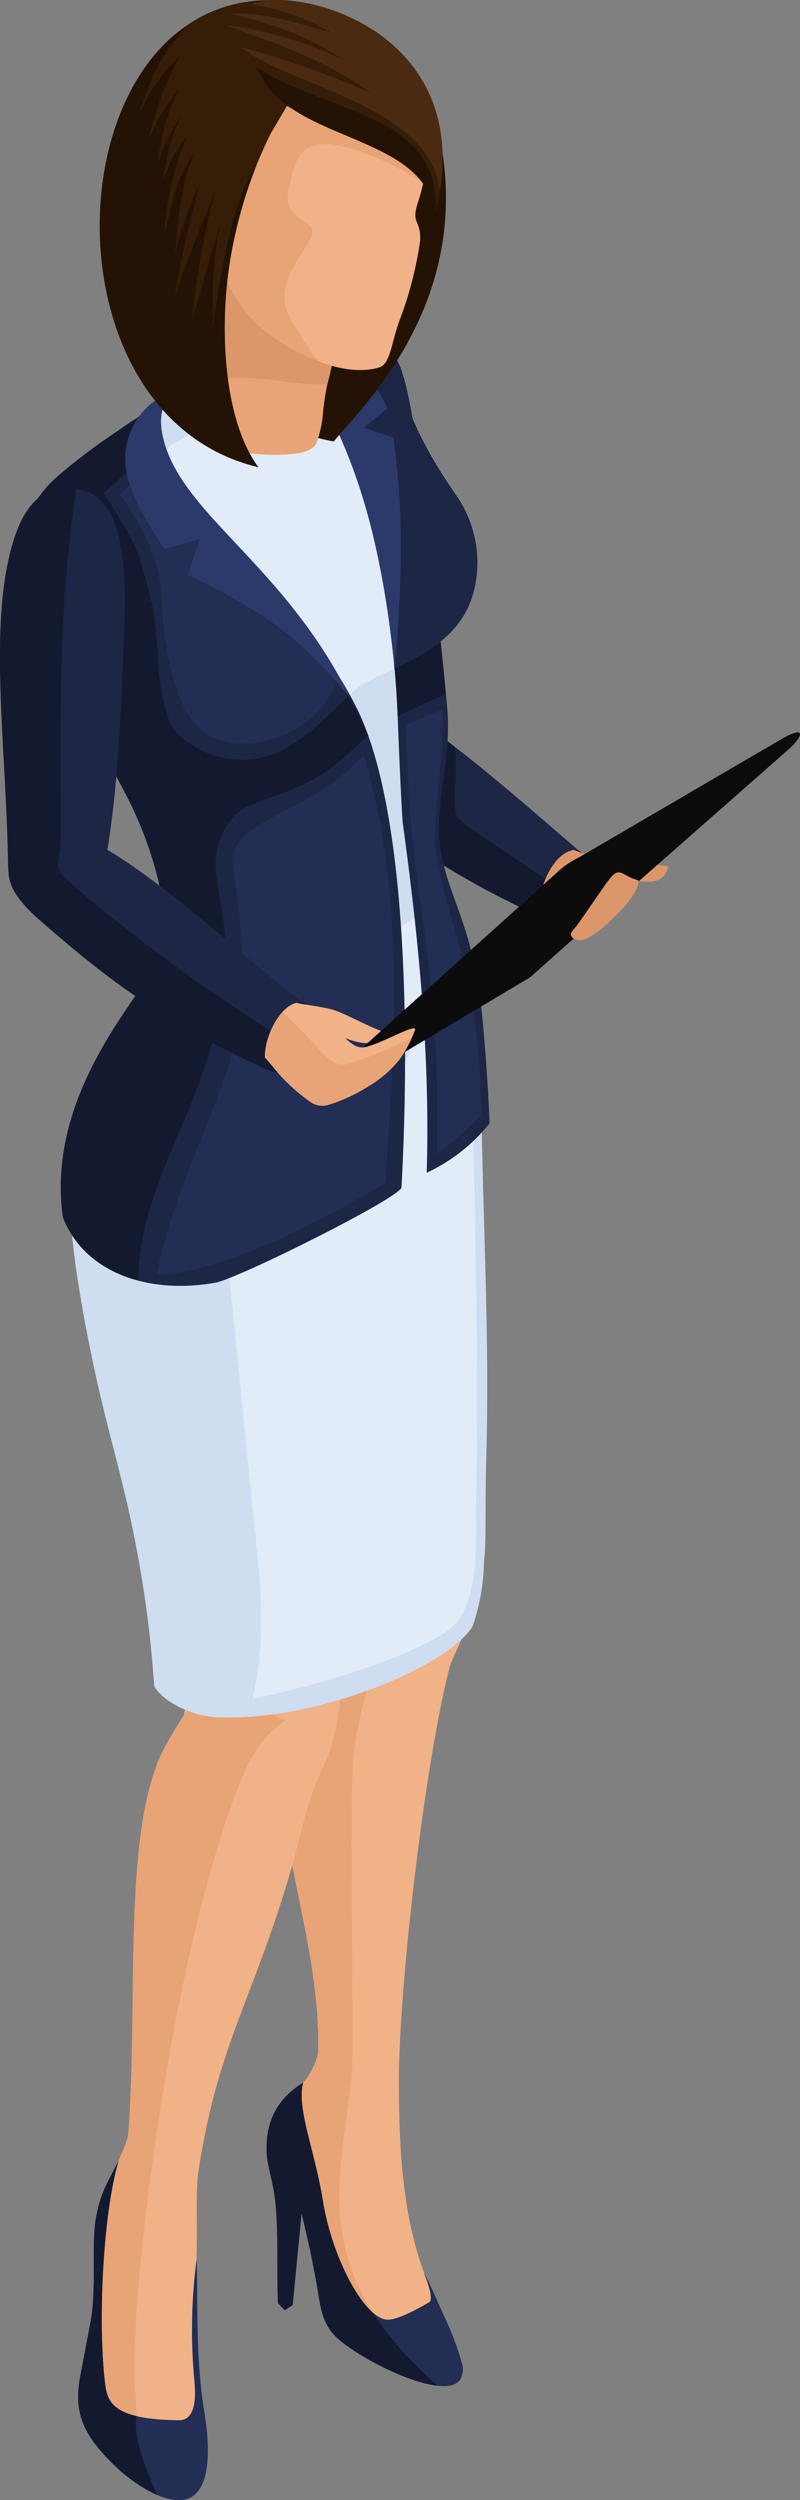 <svg id="グループ_2044" data-name="グループ 2044" xmlns="http://www.w3.org/2000/svg" xmlns:xlink="http://www.w3.org/1999/xlink" width="92.435" height="288.779" viewBox="0 0 92.435 288.779">
  <rect x="0" y="0" width="92.435" height="288.779" fill="#808080" stroke="none"/>
  <defs>
    <clipPath id="clip-path">
      <rect id="長方形_1043" data-name="長方形 1043" width="92.435" height="288.779" fill="none"/>
    </clipPath>
  </defs>
  <g id="グループ_2043" data-name="グループ 2043" transform="translate(0 0)" clip-path="url(#clip-path)">
    <path id="パス_1696" data-name="パス 1696" d="M22.851,28.953c-2.738-1.19-6.268,7.088-3.615,7.959,2.7.884,6.248-6.812,3.615-7.959" transform="translate(43.932 69.239)" fill="#131a30" fill-rule="evenodd"/>
    <path id="パス_1697" data-name="パス 1697" d="M22.851,28.658c1.231.823,2.9.986,3.564,1.748,3.8,4.36-4.523,7.85-4.85,7.639-1.075-.7-2.156-3.068-4.085-5.119Z" transform="translate(41.973 68.81)" fill="#db9669" fill-rule="evenodd"/>
    <path id="パス_1698" data-name="パス 1698" d="M13.262,33.137C19.408,38.46,26.554,44.589,39.95,50.6c-2.024-1.187.571-8.424,3.717-7.982-7.68-6.588-16.346-14.41-24.4-18.635-4.636-1.881-8.469-.326-9.377,2.16-.653,1.789-.245,3.867,3.37,7" transform="translate(23.133 55.573)" fill="#1d2645" fill-rule="evenodd"/>
    <path id="パス_1699" data-name="パス 1699" d="M13.262,33.137c6.146,5.323,13.291,11.451,26.688,17.458-1.017-.6-.867-2.717-.068-4.625-5.445-3.765-10.033-6.55-10.254-7.343-.469-1.673.058-4.762-.143-7.884a72.2,72.2,0,0,0-10.217-6.761c-4.636-1.884-8.469-.33-9.377,2.156-.653,1.789-.245,3.867,3.37,7" transform="translate(23.133 55.573)" fill="#131a30" fill-rule="evenodd"/>
    <path id="パス_1700" data-name="パス 1700" d="M9.832,35.313c-2.129,6.656-.085,17.709,1.7,29.26.983,6.353,2.568,12.907,3.333,18.505.85,6.244,1.269,10.258,1.027,13.349-.575,7.316-3.653,8.863-4.806,18.4-1.4,11.577,4.687,24.845,4.234,37.6a8.007,8.007,0,0,1-1.527,3.132c-5.108,6.285.156,5.452-.333,13.751-.044.731,2.779,13.393,2.779,13.393s7.588,2.112,8.159,2.027,5.278-1.718,5.278-1.718c-.371-.69-.833-2.367-1.133-3-3.415-7.248-3.87-16.128-3.877-24.308-.01-11.186,3.078-37.528,5.959-48.282,2.891-6.591,3.908-7.234,3.5-18.652-.67-18.614.588-32.351-1.714-52.016Z" transform="translate(21.424 84.789)" fill="#f1b287" fill-rule="evenodd"/>
    <path id="パス_1701" data-name="パス 1701" d="M14.371,51.535a36.215,36.215,0,0,1,.143,5.938c-.575,7.319-3.653,8.867-4.806,18.4-1.4,11.574,4.687,24.845,4.234,37.6a8.03,8.03,0,0,1-1.527,3.132c-5.108,6.282.156,5.452-.333,13.751-.044.731,2.779,13.393,2.779,13.393s4.625,1.286,6.925,1.809a24.622,24.622,0,0,1-5.316-13.625c-.469-5.517,1.394-13.961,1.425-17.186.1-9.839-.286-31.63.122-35.494.673-6.357,2.891-11.424,5.323-20.437.684-2.537-.156-4.126-6.187-4.758Z" transform="translate(22.807 123.739)" fill="#e8a476" fill-rule="evenodd"/>
    <path id="パス_1702" data-name="パス 1702" d="M27.225,92.653c.816,1.5,1.694,3.643,2.445,5.265a32.918,32.918,0,0,1,1.915,5.095,2.4,2.4,0,0,1-.173,2.051c-1.833,2.459-11.009-2.027-14.087-4.741-1.99-1.758-2.024-3.833-2.493-6.367-.7-3.806-.82-4.231-1.731-8.142L12.067,96.425l-.874.531A118.075,118.075,0,0,0,9.88,83.222c-.265-1.473-.721-3.153-.782-3.969-.381-4.806,2-7.169,4.183-8.52-.8,2.922,1.316,7.673,2.279,13.655,1.01,6.265,4.476,13.111,7.2,13.689,1.146.245,3.687-1.187,5.068-1.976.524-.3-.071-2.092-.605-3.449" transform="translate(21.747 169.835)" fill="#232e54" fill-rule="evenodd"/>
    <path id="パス_1703" data-name="パス 1703" d="M28.826,105.736c-3.5-.374-9.2-3.387-11.5-5.415-1.99-1.755-2.027-3.83-2.493-6.367-.7-3.8-.82-4.231-1.731-8.142L12.069,96.427l-.9.605-.806-.83c-.156-4.091.116-9.69-.48-12.982-.265-1.473-.721-3.153-.786-3.966-.378-4.806,2-7.173,4.187-8.523-.8,2.922,1.316,7.673,2.279,13.659.83,5.153,3.326,10.7,5.7,12.829a43.061,43.061,0,0,0,7.561,8.516" transform="translate(21.745 169.833)" fill="#131a30" fill-rule="evenodd"/>
    <path id="パス_1704" data-name="パス 1704" d="M15.925,61.724c-2.01,3.166-4.309,6.38-5.312,8.986C6.786,80.641,8.357,98.126,7.3,113.165c-.105,1.493-1.041,2.857-1.469,4.292a51.7,51.7,0,0,0-1.854,7.727,70.752,70.752,0,0,0-.724,14.346c.105,2.03.83,3.02.946,5.8l11.186,3.9c-.194-2.4-.432-6.085-.473-10.128-.037-3.622.105-7.537.214-11.122.122-4.115-.119-7.87.228-10.132,2.19-14.312,6.013-19.267,10.4-33.81C27.56,78.032,27.611,75.468,30.3,70a26.417,26.417,0,0,0,1.194-12.618c-.616-4.69-8.833-.361-15.567,4.343" transform="translate(7.58 132.926)" fill="#f1b287" fill-rule="evenodd"/>
    <path id="パス_1705" data-name="パス 1705" d="M3.493,49.042C8.9,66.343,13.152,72.673,13.9,80.114c.245,2.422-.33,5.564-.969,8.7l16.7.973A74.4,74.4,0,0,0,31,81.675a31.421,31.421,0,0,0-.656-10.707c-1.425-5.687-3.853-14-7.771-25.09L3.391,47.358Z" transform="translate(8.142 110.159)" fill="#f1b287" fill-rule="evenodd"/>
    <path id="パス_1706" data-name="パス 1706" d="M20.181,53.537a29.249,29.249,0,0,1-.98,6.193c-1.34,4.751-6.88,11.006-8.6,15.478-3.823,9.931-2.255,27.416-3.313,42.452-.1,1.5-1.041,2.86-1.469,4.292a52.374,52.374,0,0,0-1.85,7.727,70.752,70.752,0,0,0-.728,14.346c.105,2.034.83,3.024.946,5.8l4.177,1.456c-.922-7.377.065-17.148,1.207-26.324C11.525,109.247,15,91.374,19.416,79.317c1.51-4.115,2.932-7.135,6.1-9.2-3.864-.68.755-4.214,3.323-9.958Z" transform="translate(7.555 128.546)" fill="#e8a476" fill-rule="evenodd"/>
    <path id="パス_1707" data-name="パス 1707" d="M7.345,73.367c-1.034,2.211-1.993,3.33-2.6,6.476s.082,8.322-.66,12.217L2.913,98.246c-.687,3.6-.163,6.258,3.476,9.9,3.3,3.3,6.755,4.986,8.884,4.336,1.568-.48,3.132-2.86,1.973-9.972-.969-5.925-.762-11.5-.888-17.784a62.5,62.5,0,0,0-.258,14.24c.146,1.707.177,4.462-1.82,4.432-8.254-.122-8.316-2.357-8.588-4.952-.728-6.931-.156-18.971,1.653-25.08" transform="translate(6.372 176.16)" fill="#232e54" fill-rule="evenodd"/>
    <path id="パス_1708" data-name="パス 1708" d="M7.345,73.367c-1.034,2.211-1.993,3.33-2.6,6.476s.082,8.322-.66,12.217L2.913,98.246c-.687,3.6-.163,6.258,3.476,9.9a18.206,18.206,0,0,0,5.282,3.836c.412.18-2.871-5.724-2.272-9.067-3.418-.809-3.507-2.541-3.707-4.469-.728-6.931-.156-18.971,1.653-25.08" transform="translate(6.372 176.16)" fill="#131a30" fill-rule="evenodd"/>
    <path id="パス_1709" data-name="パス 1709" d="M12.908,65.593c3.027,6.006,4.642,12.676,4.105,16.6l.007,0a8.8,8.8,0,0,1-.279,1.241,28.638,28.638,0,0,1-4.091,7.54,35.813,35.813,0,0,0-5.778,12.237c-1.735,6.656-.289,16.958,2.183,28.508,1.36,6.353,3.33,12.907,4.428,18.505,1.007,5.153,4.653,12.455,2.694,17.74,2.578,2.36,3.421,3.653,7.676,3.758,11.438.279,26.11-6.02,28.838-10.5a23.886,23.886,0,0,0,1.33-7.584c.3-2.377.082-5.142.275-12.479.357-13.359-.367-25.906-.571-39.34-.364-3.768-.633-7.8-.833-11.656-.037-.942-.109-1.837-.207-2.69-.105-.942-.258-1.874-.446-2.8-.973-4.84-3.092-8.544-3.853-12.356-1.15-5.758,1.4-11.421.772-18.08-.167-1.782-.344-3.581-.524-5.381-.609-6.088-.68-11.485-1.367-16.8-.888-6.857-1.711-12.7-2.6-15.458a8.335,8.335,0,0,0-1.333-2.731c-1.816-2.592-5.074-3.908-10.747-1.527a128.161,128.161,0,0,0-17.737,8.666c-2.571,1.6-10.7,7.652-12.451,10.108A8.713,8.713,0,0,0,.824,35.735C.208,44.676,9.007,57.852,12.908,65.593" transform="translate(1.904 26.648)" fill="#ceddf0" fill-rule="evenodd"/>
    <path id="パス_1710" data-name="パス 1710" d="M34.218,49.918c-2.7,1.374-5.35,5.4-9.618,7.741a10.562,10.562,0,0,1-13.135-2.568A24.635,24.635,0,0,1,9.988,48.31C9.6,39.623,8.4,34.953,3.465,27.964c3.088-1.69,6.234-3.486,7.945-5.333L30.932,11.986l6.224,1.646c2.037,5.86,3.272,8.924,7.142,14.58a13.593,13.593,0,0,1,2.19,11.023c-1.435,6.159-7.357,8.183-12.271,10.683" transform="translate(8.32 28.779)" fill="#e2ecf8" fill-rule="evenodd"/>
    <path id="パス_1711" data-name="パス 1711" d="M3.117,53.214C1.383,59.87,2.828,70.175,5.3,81.725c1.357,6.353,3.33,12.9,4.425,18.5a133.769,133.769,0,0,1,2.439,17.92c1.3,2.146,5.292,3.741,8,3.554,3.425-19.883-3.241-41.724-3.847-58.553-.309-8.591,4.5-7.3,13.71-11.506,8.659-3.955,11.53-10.87,4.2-8.547-9.054,2.874-14.876.534-14.4-3.959.238-2.2.551-4.343.592-6.149l.258-.4a23.259,23.259,0,0,1-7.377-.667,9.633,9.633,0,0,1-.316,1.513A28.532,28.532,0,0,1,8.9,40.977,37.014,37.014,0,0,0,3.117,53.214" transform="translate(5.658 76.649)" fill="#ceddf0" fill-rule="evenodd"/>
    <path id="パス_1712" data-name="パス 1712" d="M8.276,73.251c1.2,11.169,2.085,21.216,3.319,32.562.592,5.435.82,11.8-.524,17.186,7.952-1.626,17.658-4.636,22.376-7.737,4.115-2.707,3.381-10.622,3.466-15.421.286-16.012-.116-32-.466-47.962-.187-8.55-.4-13.887-3.374-21.386-5.595,4.377-11.312,6.959-20.512,9.023,3.289,4.819,5.4,6.275,8.5,5.445,2.568-.684,5.6-1.126,7.169-.252,1.8,1,1.779,3.6-1.122,7.173-1.9,2.34-10.339,7.86-16.744,10.183C6.092,63.616,7.806,68.9,8.276,73.251" transform="translate(18.103 73.216)" fill="#e2ecf8" fill-rule="evenodd"/>
    <path id="パス_1713" data-name="パス 1713" d="M12.907,65.605c3.377,6.7,5,14.227,3.833,17.849C15.461,87.444,3.3,98.882,5.356,113.877c2.2,5.925,9.159,9.1,17.624,7.608,2.643-.469,21.447-9.867,21.508-11.016.833-15.1.976-43.1-5.2-55.414-4.989-9.948-12.23-14.88-17.141-20.747C20.79,32.4,18.121,28.7,16.488,25.762a2.756,2.756,0,0,1-1.1-1.388,4.3,4.3,0,0,1,.133-3.762,43.445,43.445,0,0,0-9.18,7.108C3.309,29.568,1.095,31.768.823,35.744.207,44.685,9.006,57.861,12.907,65.605M30.939,15.695a23.924,23.924,0,0,0-3.806-1c1.935-.86,3.785-1.639,5.455-2.34,5.673-2.381,8.931-1.068,10.747,1.524a8.317,8.317,0,0,1,1.333,2.734c.884,2.755,1.707,8.6,2.6,15.458.687,5.319,1.357,11.387,1.966,17.475.18,1.8.354,3.6.524,5.381.626,6.659-1.775,11.5-.626,17.26.915,4.571,2.785,7.044,4.146,14.278.5,2.656,1.146,10.656,1.391,16.6a19.991,19.991,0,0,1-7.268,5.717c.408-13.485-.911-26.848-2.779-40.493-1.017-15.73-.258-31.582-6.1-46.551-1.765-3.908-4.537-5.625-7.574-6.051" transform="translate(1.902 26.676)" fill="#1d2645" fill-rule="evenodd"/>
    <path id="パス_1714" data-name="パス 1714" d="M12.907,54.716c3.377,6.7,5,14.23,3.833,17.849C15.461,76.557,3.3,88,5.356,102.991c1.354,3.646,4.513,6.255,8.717,7.37C14.148,97.209,24.759,87.267,24.12,71.01c-.224-5.717-2.935-9.952,1.129-14.41.949-1.041,3.554-1.816,5.768-2.646,5.292-1.979,7.323-4.585,9.625-6.567-4.129-9.146-9.73-14.577-14.584-19.492L15.526,31.949A29.307,29.307,0,0,0,8.468,17.532V15.644C4.387,17.793,1.156,20,.823,24.858.207,33.8,9.006,46.975,12.907,54.716m31.137-9.547c1.986-.956,3.738-1.735,5.547-2.568,0-.092,0-.184,0-.275-.116-1.218-.235-2.442-.357-3.666L49.1,37.391c-.993-5.6-3.3-11.139-5.071-16.407l-3.316,1.272a110.182,110.182,0,0,1,3.33,22.913" transform="translate(1.902 37.562)" fill="#131a30" fill-rule="evenodd"/>
    <path id="パス_1715" data-name="パス 1715" d="M32.065,51.488c-2.054,1.82-4.319,4.462-7.465,6.183A10.558,10.558,0,0,1,11.464,55.1a24.666,24.666,0,0,1-1.476-6.778C9.6,39.635,8.4,34.965,3.465,27.976c2.813-1.541,5.3-2.272,7.084-3.949,4.8,10.009,13.853,14.4,21.515,27.46M24.528,13.511c3.2,1.248,5.894,6.36,6.931,8.969a86.241,86.241,0,0,1,5.785,25.988c4.112-2.007,8.084-4.251,9.244-9.22A13.6,13.6,0,0,0,44.3,28.225c-3.874-5.656-5.108-8.717-7.146-14.584L30.932,12Z" transform="translate(8.32 28.808)" fill="#1d2645" fill-rule="evenodd"/>
    <path id="パス_1716" data-name="パス 1716" d="M5.792,16.3,4.078,18c1.952,2.768,4.6,6.962,4.782,11.761.184,4.918,1.078,9.479,2.4,12.349,2.092,4.564,5.775,5.381,10.383,4.136a11.19,11.19,0,0,0,7.425-6.482C25.627,33.552,9.03,19.332,5.792,16.3" transform="translate(9.792 39.125)" fill="#232e54" fill-rule="evenodd"/>
    <path id="パス_1717" data-name="パス 1717" d="M24.2,19.236,21.455,21.5l3.459,1.133c1.037,8.2,1.15,14.961.116,26.756C24,39.037,22.1,29.221,17.738,20.419a11.6,11.6,0,0,0-9.173-6.959l3.656-1.646c5.744-1.051,9.618,2.462,11.979,7.421" transform="translate(20.565 27.92)" fill="#2c3a6b" fill-rule="evenodd"/>
    <path id="パス_1718" data-name="パス 1718" d="M14.51,31.3c-2.166,1.092-7.336,13.285-9.356,10.458C.573,35.353-1.788,27.388,4.845,21.494A68.794,68.794,0,0,1,15.5,13.974l-.058,4.4c-1.769,1.724-3.4,3.479-5.428,5.214,1.935,2.741,3.364,4.428,4.493,7.714" transform="translate(1.767 33.552)" fill="#131a30" fill-rule="evenodd"/>
    <path id="パス_1719" data-name="パス 1719" d="M8.1,14.334a8.126,8.126,0,0,0-3.53,4.71c-1.129,3.891.918,7.656,4.217,12.669l4.1-1.133L11.508,34.71c9.163,4.459,12.945,7.248,18.747,14.186C22.773,33.764,11.114,27.935,8.75,19.33c-1.031-3.755.4-4.775,1.184-6.112C10.06,13,8.073,14.593,8.1,14.334" transform="translate(10.214 31.689)" fill="#2c3a6b" fill-rule="evenodd"/>
    <path id="パス_1720" data-name="パス 1720" d="M14.826,43.568a51.075,51.075,0,0,1-.779,16.478c-1.871,7.01-6.54,15.318-8.731,25.6C14.8,85.5,31.8,75.066,31.8,74.991c.415-10.271,2.949-31.317-2.53-49.336-3.5,3.731-7.258,5.357-10.227,6.976C12.52,36.188,14.2,36.9,14.826,43.568" transform="translate(12.767 61.599)" fill="#232e54" fill-rule="evenodd"/>
    <path id="パス_1721" data-name="パス 1721" d="M18.065,24.082c-1.5.66-2.768,1.221-4.289,1.826.3,6.465.565,12.468,1.391,18.254C17.034,57.188,17.589,62,17.412,75.449A29.363,29.363,0,0,0,22.541,70.9c-.269-15.587-3.343-20.413-5.085-29.314-.84-4.3.639-9.04.609-17.505" transform="translate(33.077 57.822)" fill="#232e54" fill-rule="evenodd"/>
    <path id="パス_1722" data-name="パス 1722" d="M4.322,32.944C3.258,18.959,8.611-5.237,29.106,1.259,35.35,3.239,39.442,7.99,40.925,16.425,44.217,35.165,31.361,46.96,28.5,50.572,22.379,49.562,5.06,42.637,4.322,32.944" transform="translate(10.071 0.417)" fill="#241304" fill-rule="evenodd"/>
    <path id="パス_1723" data-name="パス 1723" d="M5.961,26.648c-.571,4.115,8.513,6.006,14.1,5.275a4.12,4.12,0,0,0,1.561-.507,2.131,2.131,0,0,0,.636-.544,13.157,13.157,0,0,0,.813-3.636A29.484,29.484,0,0,1,26.5,15.945l-14.7-5.8L8.073,8.52c1.9,7.775.558,11.451-2.112,18.128" transform="translate(14.251 20.457)" fill="#e8a476" fill-rule="evenodd"/>
    <path id="パス_1724" data-name="パス 1724" d="M5.922,26.318a1.057,1.057,0,0,0-.02.269c5.312-4.738,12.557-1.5,17.76-1.891.163-.374,1.388-6.17,1.53-6.319.459-1.3.65-1.088,1.265-2.762l-14.7-5.8L8.034,8.19c1.9,7.775.558,11.451-2.112,18.128" transform="translate(14.165 19.665)" fill="#db9669" fill-rule="evenodd"/>
    <path id="パス_1725" data-name="パス 1725" d="M17.157,24.664l-6.3-3.979,2.6-11.156,5.166-7.986c8.472,5.374,3.87,22.355-1.459,23.121" transform="translate(26.064 3.705)" fill="#241304" fill-rule="evenodd"/>
    <path id="パス_1726" data-name="パス 1726" d="M23.111,39.933c-7.969-3.421-10.3-7.435-12.118-15.625-3.483-2.371-4.972-4.34-5.333-6.53-.847-5.2,1.99-10.883,5.9-14.05A13.852,13.852,0,0,1,23.489,1c8.792,1.711,12.026,7.357,12.666,14.91a22.6,22.6,0,0,1-1.143,6.02c-.741,2.452.418,1.786.3,4.3a42.644,42.644,0,0,1-2.4,9.241c-.9,2.452-1.044,4.976-2.306,5.367-1.279.4-3.86.663-7.5-.9" transform="translate(13.23 1.597)" fill="#f1b287" fill-rule="evenodd"/>
    <path id="パス_1727" data-name="パス 1727" d="M23.111,39.933c-7.986-3.425-10.3-7.435-12.118-15.625-3.483-2.371-4.972-4.34-5.333-6.53-.847-5.2,1.99-10.883,5.9-14.05A13.852,13.852,0,0,1,23.489,1C29,2.072,34.124,15.615,35.766,19.646c-3.248-2.292-10.166-5.6-13.176-4.285-1.9.83-2.2,3.85-2.51,5.248-.656,2.932,2.762,3.173,2.8,4.571.044,1.428-3.836,4.693-3.132,8.561.2,1.085,2.646,5.119,3.857,6.4-.17-.054-.33-.133-.5-.2" transform="translate(13.23 1.597)" fill="#e8a476" fill-rule="evenodd"/>
    <path id="パス_1728" data-name="パス 1728" d="M35.658,9.705c-1.925-.854-12.1-3.255-14.961,1.6-2.741,4.646-5.309,9.05-7.778,12.9-.946,1.469-1.65,1.085-1.775,3.551-.139,2.721-4.023-5.68-4.9-8.312-2.4-7.207-.313-13.006,6.435-17.09,8.475-5.132,20.094-.33,22.978,7.353" transform="translate(12.695 0.532)" fill="#361d07" fill-rule="evenodd"/>
    <path id="パス_1729" data-name="パス 1729" d="M9.48,6.275C6.222,4.69,5.708,8.619,5.936,11.067,6.1,12.751,7.463,12.8,7.79,14.152a3.113,3.113,0,0,0,2.524,2.578c2.078.2,1.18-3.034,1.088-4.289.49-1.973.146-5.159-1.922-6.166" transform="translate(14.14 14.189)" fill="#e8a476" fill-rule="evenodd"/>
    <path id="パス_1730" data-name="パス 1730" d="M9.277,10.163c-.527-1.7-.588-3.819-2.932-3.86,2,.418,2.221,2.3,2.932,3.86" transform="translate(15.235 15.134)" fill="#db9669" fill-rule="evenodd"/>
    <path id="パス_1731" data-name="パス 1731" d="M37.065,24.635c-.054-2.241-2.292-4.945-2.993-5.506C30.582,16.35,24.1,14.7,19.444,11.962c-4.336,2.86-6.153,7.642-9.656,5.278C2.442,12.286,4.258,2.936,17.539.052c7.642-.711,24.287,5.761,19.526,24.583" transform="translate(13.227 -0.001)" fill="#361d07" fill-rule="evenodd"/>
    <path id="パス_1732" data-name="パス 1732" d="M21.7,53.947C-5.441,47.536-1.479-5.378,27.41.451,26.253,3.25,28.032,7.42,26,10.4A51.278,51.278,0,0,0,18.21,31.741c-.877,6.9-.446,16.791,3.493,22.206" transform="translate(8.135 0.008)" fill="#361d07" fill-rule="evenodd"/>
    <path id="パス_1733" data-name="パス 1733" d="M21.7,51.866C.578,46.876-1.7,13.733,11.934,2.016c.5-.354,1.041-.731,1.636-1.146-2.979,3.313-3.949,5-5.673,10.288a20.84,20.84,0,0,1,4.779-6.853A36.022,36.022,0,0,0,9.08,13.974,21.982,21.982,0,0,1,12.539,8.2a25.064,25.064,0,0,0-2.428,8.591,21.268,21.268,0,0,1,2.615-5.455A27.147,27.147,0,0,0,10.713,18.8a16.354,16.354,0,0,1,2.775-5.207,34.058,34.058,0,0,0-2.6,11.159c1.068-3.918,1.136-5.744,3.35-9.146C12.6,20.246,12.6,22.494,12.09,27.232a41.1,41.1,0,0,1,2.758-7.9c-.993,4.258-2.16,8.52-2.785,12.887,1.394-4.347,3.024-8.254,4.622-12.094a95.155,95.155,0,0,0-2.646,14.791c.891-3.01,2.428-8.455,3.279-11.06A46.526,46.526,0,0,0,16.5,35.517c1.626-11.5,2.952-15.121,5-18.512A52.739,52.739,0,0,0,18.209,29.66c-.877,6.9-.446,16.791,3.493,22.206" transform="translate(8.136 2.089)" fill="#241304" fill-rule="evenodd"/>
    <path id="パス_1734" data-name="パス 1734" d="M8.721,2.28c3.34,8.921,19.587,7.4,20.631,17.175C30.423,7.552,16.748,7.7,8.721,2.28" transform="translate(20.94 5.474)" fill="#241304" fill-rule="evenodd"/>
    <path id="パス_1735" data-name="パス 1735" d="M10.524.514c.588-.167,1.2-.323,1.84-.463,7.3-.677,22.821,5.2,20.036,22.141C31.761,12.2,14.167,9.683,9.494,5.439a105.663,105.663,0,0,1,14.965,5.319C18.837,6.585,11.766,4.453,7.664,2.9A44.252,44.252,0,0,1,21.445,6.993C16.663,3.936,13.626,2.949,8.222,1.558c4.476-.071,7.663,1.1,11.7,2.231a25.586,25.586,0,0,0-9.4-3.275" transform="translate(18.402 -0.001)" fill="#4a2b12" fill-rule="evenodd"/>
    <path id="パス_1736" data-name="パス 1736" d="M1.793,21.985C-1.53,31.569.746,46.258.936,60.1c.1,7.34,9.924,7.02,11.159.058,1.588-8.37,1.915-18.536,2.238-26.794.292-7.533.1-15.506-5.17-16.638-3.83-.826-6.122,1.663-7.37,5.261" transform="translate(-0.001 39.772)" fill="#1d2645" fill-rule="evenodd"/>
    <path id="パス_1737" data-name="パス 1737" d="M1.793,21.986C-1.53,31.57.746,46.26.936,60.1c.075,5.653,5.921,6.761,9.169,3.789l-.041-.034c-4.8-4.115-3.047-2.262-3.051-7.455,0-14.026-.323-25.624,1.813-39.742C5.2,16.048,3,18.493,1.793,21.986" transform="translate(-0.001 39.77)" fill="#131a30" fill-rule="evenodd"/>
    <path id="パス_1738" data-name="パス 1738" d="M13.509,34.125c-2.738-1.19-6.268,7.1-3.615,7.969,2.7.884,6.248-6.823,3.615-7.969" transform="translate(21.501 81.657)" fill="#131a30" fill-rule="evenodd"/>
    <path id="パス_1739" data-name="パス 1739" d="M9.22,33.64a8.654,8.654,0,0,0,3.734,1.575c.915.143,2.255.343,3.18.571,1.517.374,3.466,1.609,6.122,2.636-1.248,2.585-4.282.5-5.653.391a24.657,24.657,0,0,1-3.694-.241c-1.775-.435-4.04-2.952-3.69-4.932" transform="translate(22.05 80.772)" fill="#f1b287" fill-rule="evenodd"/>
    <path id="パス_1740" data-name="パス 1740" d="M22.614,29.207a18.033,18.033,0,0,0,3.238.738c-.463,2.252-2.656,1.854-4.466,1.5Z" transform="translate(51.35 70.128)" fill="#db9669" fill-rule="evenodd"/>
    <path id="パス_1741" data-name="パス 1741" d="M10.69,66.555c-.088.282-.636,1.534,1.35.826l23.879-14.22,3.748-3.35L65.726,26.874c1.711-1.5,2.309-3.085-1.173-.993L41.517,39.332a9.617,9.617,0,0,0-2.425,1.656Z" transform="translate(25.341 59.724)" fill="#0c0c0d" fill-rule="evenodd"/>
    <path id="パス_1742" data-name="パス 1742" d="M25.727,29.926c1.612.963,1.684.2,1.354,1.354-.49,1.69-4.3,5.418-6.146,6.132-.01,0-.959.231-1.411-.323-.384-.473.126-.66.83-1.677l3.119-4.5c.963-1.309,1.262-1.575,2.255-.983" transform="translate(46.56 71.137)" fill="#db9669" fill-rule="evenodd"/>
    <path id="パス_1743" data-name="パス 1743" d="M10.918,33.215A16.362,16.362,0,0,0,14.87,36.46a13.767,13.767,0,0,0,2.5,1.156c2.7.918,3.955,3.782,5.629,3.615s6.176-2.888,6-2.034a15.3,15.3,0,0,1-1.789,3.415,13.437,13.437,0,0,1-3.765,3.207,18.624,18.624,0,0,1-4.364,2.013,2.426,2.426,0,0,1-2.126-.262,21.725,21.725,0,0,1-3.728-3.319C10.837,41.388,10.32,40.81,7.9,39.368Z" transform="translate(18.964 79.752)" fill="#f1b287" fill-rule="evenodd"/>
    <path id="パス_1744" data-name="パス 1744" d="M10.918,33.215l.065.078-.384,1.2c.745.3,4.187,3.731,4.734,4.251,2.745,2.612,4,5.173,6.3,4.289a57.929,57.929,0,0,0,7-2.9,16.854,16.854,0,0,1-1.422,2.479,13.437,13.437,0,0,1-3.765,3.207,18.624,18.624,0,0,1-4.364,2.013,2.426,2.426,0,0,1-2.126-.262,21.725,21.725,0,0,1-3.728-3.319C10.837,41.388,10.32,40.81,7.9,39.368Z" transform="translate(18.964 79.752)" fill="#e8a476" fill-rule="evenodd"/>
    <path id="パス_1745" data-name="パス 1745" d="M3.92,38.312c6.146,5.326,13.291,11.451,26.688,17.458-2.024-1.187.571-8.424,3.717-7.982-6.3-4.608-16.346-14.41-24.4-18.631-4.636-1.884-8.469-.33-9.377,2.156C-.1,33.1.3,35.179,3.92,38.312" transform="translate(0.702 67.999)" fill="#1d2645" fill-rule="evenodd"/>
    <path id="パス_1746" data-name="パス 1746" d="M3.92,38.311c6.146,5.326,13.291,11.451,26.688,17.458-1.027-.6-.864-2.765-.041-4.69a200.333,200.333,0,0,1-21.2-15.451c-4.751-4.074-3.085-2.3-3.054-7.3C3.4,28.2,1.206,29.513.55,31.312s-.245,3.867,3.37,7" transform="translate(0.702 67.999)" fill="#131a30" fill-rule="evenodd"/>
  </g>
</svg>
